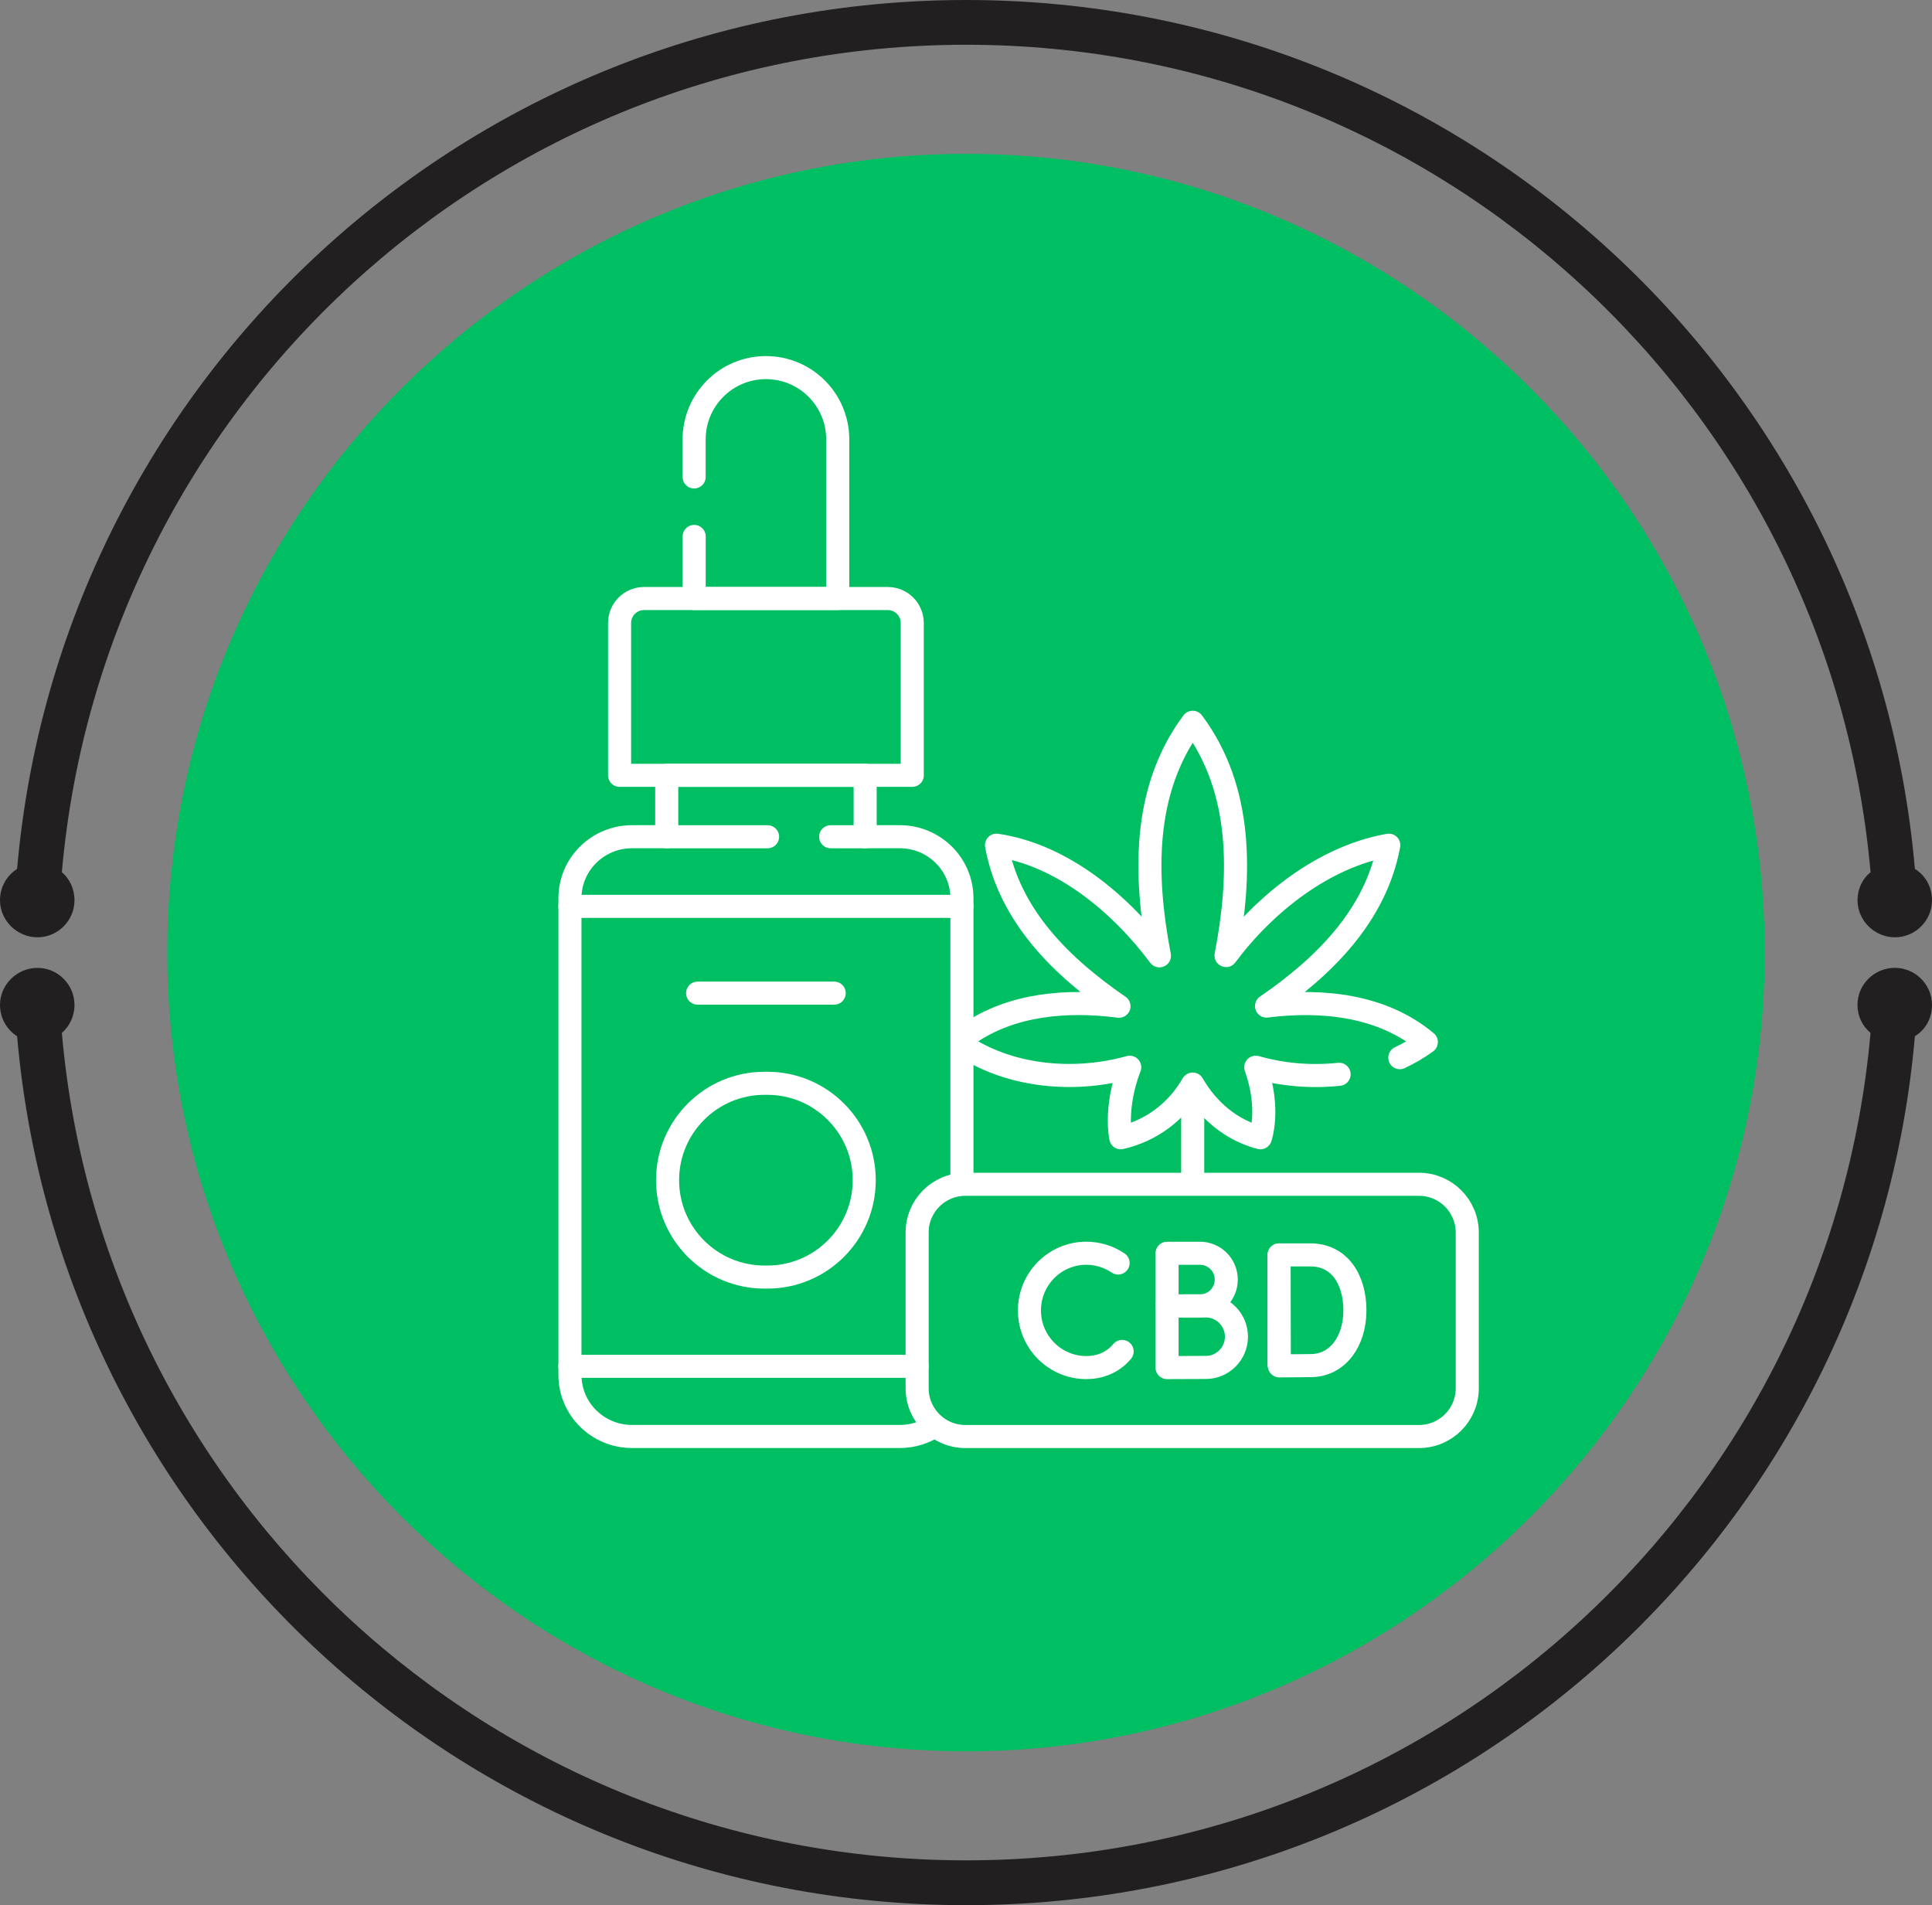 <?xml version="1.0" encoding="UTF-8"?>
<svg xmlns="http://www.w3.org/2000/svg" id="Layer_2" data-name="Layer 2" viewBox="0 0 502.5 495.51">
  <rect x="0" y="0" width="502.5" height="495.51" fill="#808080" stroke="none"/>
  <defs>
    <style>
      .cls-1 {
        fill: #00bf62;
      }

      .cls-1, .cls-2 {
        fill-rule: evenodd;
      }

      .cls-3 {
        fill: none;
        stroke: #fff;
        stroke-linecap: round;
        stroke-linejoin: round;
        stroke-width: 6px;
      }

      .cls-2 {
        fill: #221f20;
      }
    </style>
  </defs>
  <g id="Layer_1-2" data-name="Layer 1">
    <g>
      <path class="cls-2" d="M251.3,0c129.46,0,235.74,99.29,246.75,226,2.75,1.69,4.45,4.66,4.45,8.15,0,5.29-4.34,9.63-9.63,9.63s-9.74-4.34-9.74-9.63c0-2.96,1.27-5.61,3.39-7.3C475.82,106.17,374.62,11.64,251.3,11.64S26.68,106.17,16.09,226.85c2.01,1.69,3.28,4.34,3.28,7.3,0,5.29-4.34,9.63-9.63,9.63s-9.74-4.34-9.74-9.63c0-3.49,1.8-6.46,4.45-8.15C15.45,99.29,121.73,0,251.3,0h0ZM492.86,251.72c-5.4,0-9.74,4.34-9.74,9.63,0,2.96,1.27,5.5,3.39,7.3-10.69,120.68-111.89,215.2-235.21,215.2S26.68,389.34,16.09,268.66c2.01-1.8,3.28-4.34,3.28-7.3,0-5.29-4.34-9.63-9.63-9.63s-9.74,4.34-9.74,9.63c0,3.49,1.8,6.46,4.45,8.15,11.01,126.71,117.29,226,246.85,226s235.74-99.29,246.75-226c2.75-1.69,4.45-4.66,4.45-8.15,0-5.29-4.34-9.63-9.63-9.63h0Z"></path>
      <path class="cls-1" d="M251.3,455.5c114.43,0,207.69-93.36,207.69-207.79S365.73,40.01,251.3,40.01,43.51,133.27,43.51,247.7s93.36,207.79,207.79,207.79h0Z"></path>
      <g>
        <path class="cls-3" d="M364.08,275.09c2.42-1.13,4.73-2.49,6.9-4.06-11.5-9.63-27.22-11.17-41.56-9.36,14.8-10.17,28.34-23.4,31.8-41.85-16.9,2.97-32.25,15.2-42.33,28.71,3.94-20.62,4.51-43-8.67-60.68-13.2,17.7-12.61,40.11-8.66,60.75-10.05-13.49-25.3-26.3-42.38-28.78,3.4,18.5,17.07,31.74,31.86,41.89-13.32-1.73-27.93-.62-39.19,7.26M251.33,272.48c12.38,7.79,28.72,8.96,42.5,5.09-4.05,10.53-2.33,18.35-2.33,18.35,7.98-1.83,14.6-6.83,18.71-13.97,3.9,6.78,10.02,11.99,17.6,13.97,0,0,2.66-7.43-1.19-18.35,6.83,1.96,14.34,2.63,21.67,1.84M310.21,281.95v25.52M250.19,307.61v-74c0-8.83-7.23-15.99-16.15-15.99h-9.02v-15.98h-51.61v15.98h-9.02c-8.92,0-16.15,7.16-16.15,15.99v124.01c0,8.83,7.23,15.99,16.15,15.99h69.65c3.35,0,6.45-1.01,9.03-2.73"></path>
        <path class="cls-3" d="M237.28,201.65h-76.13v-39.62c0-3.52,2.85-6.36,6.36-6.36h63.4c3.52,0,6.36,2.85,6.36,6.36v39.62h0ZM173.41,217.63h26.23M225.01,217.63h-8.96M148.23,235.73h101.96M238.54,355.36h-90.31M199.57,332.15h-.73c-13.92,0-25.21-11.28-25.21-25.2h0c0-13.92,11.29-25.2,25.21-25.2h.73c13.92,0,25.21,11.28,25.21,25.2h0c0,13.92-11.29,25.2-25.21,25.2Z"></path>
        <path class="cls-3" d="M180.54,124.05v-9.77c0-10.31,8.36-18.67,18.67-18.67h.01c10.31,0,18.67,8.36,18.67,18.67v41.38h-37.34v-16.14M181.45,258.3h35.52M369.08,373.62h-118c-6.92,0-12.54-5.61-12.54-12.54v-40.52c0-6.92,5.61-12.54,12.54-12.54h118c6.92,0,12.54,5.61,12.54,12.54v40.52c0,6.92-5.61,12.54-12.54,12.54ZM332.68,326.42v28.36"></path>
        <path class="cls-3" d="M352.4,340.82c0,7.95-4.39,14.24-11.35,14.36-2.32.04-8.31.06-8.31.06,0,0-.04-10.45-.04-14.46,0-3.29-.02-14.4-.02-14.4h8.13c7.64,0,11.59,6.48,11.59,14.43h0ZM318.94,332.8c0,3.78-3.05,6.84-6.81,6.84-1.86,0-8.59.03-8.59.03v-13.71h8.59c3.76,0,6.81,3.06,6.81,6.84Z"></path>
        <path class="cls-3" d="M321.59,347.65c0,4.42-3.56,8-7.96,8-2.18,0-10.09.04-10.09.04v-16.04h10.09c4.4,0,7.96,3.58,7.96,8h0ZM290.81,328.49c-2.44-1.66-5.32-2.54-8.27-2.54-8.17,0-14.79,6.66-14.79,14.87s6.62,14.87,14.79,14.87c3.32,0,6.05-1.1,8.12-2.95.43-.39.83-.8,1.2-1.25"></path>
      </g>
    </g>
  </g>
</svg>
